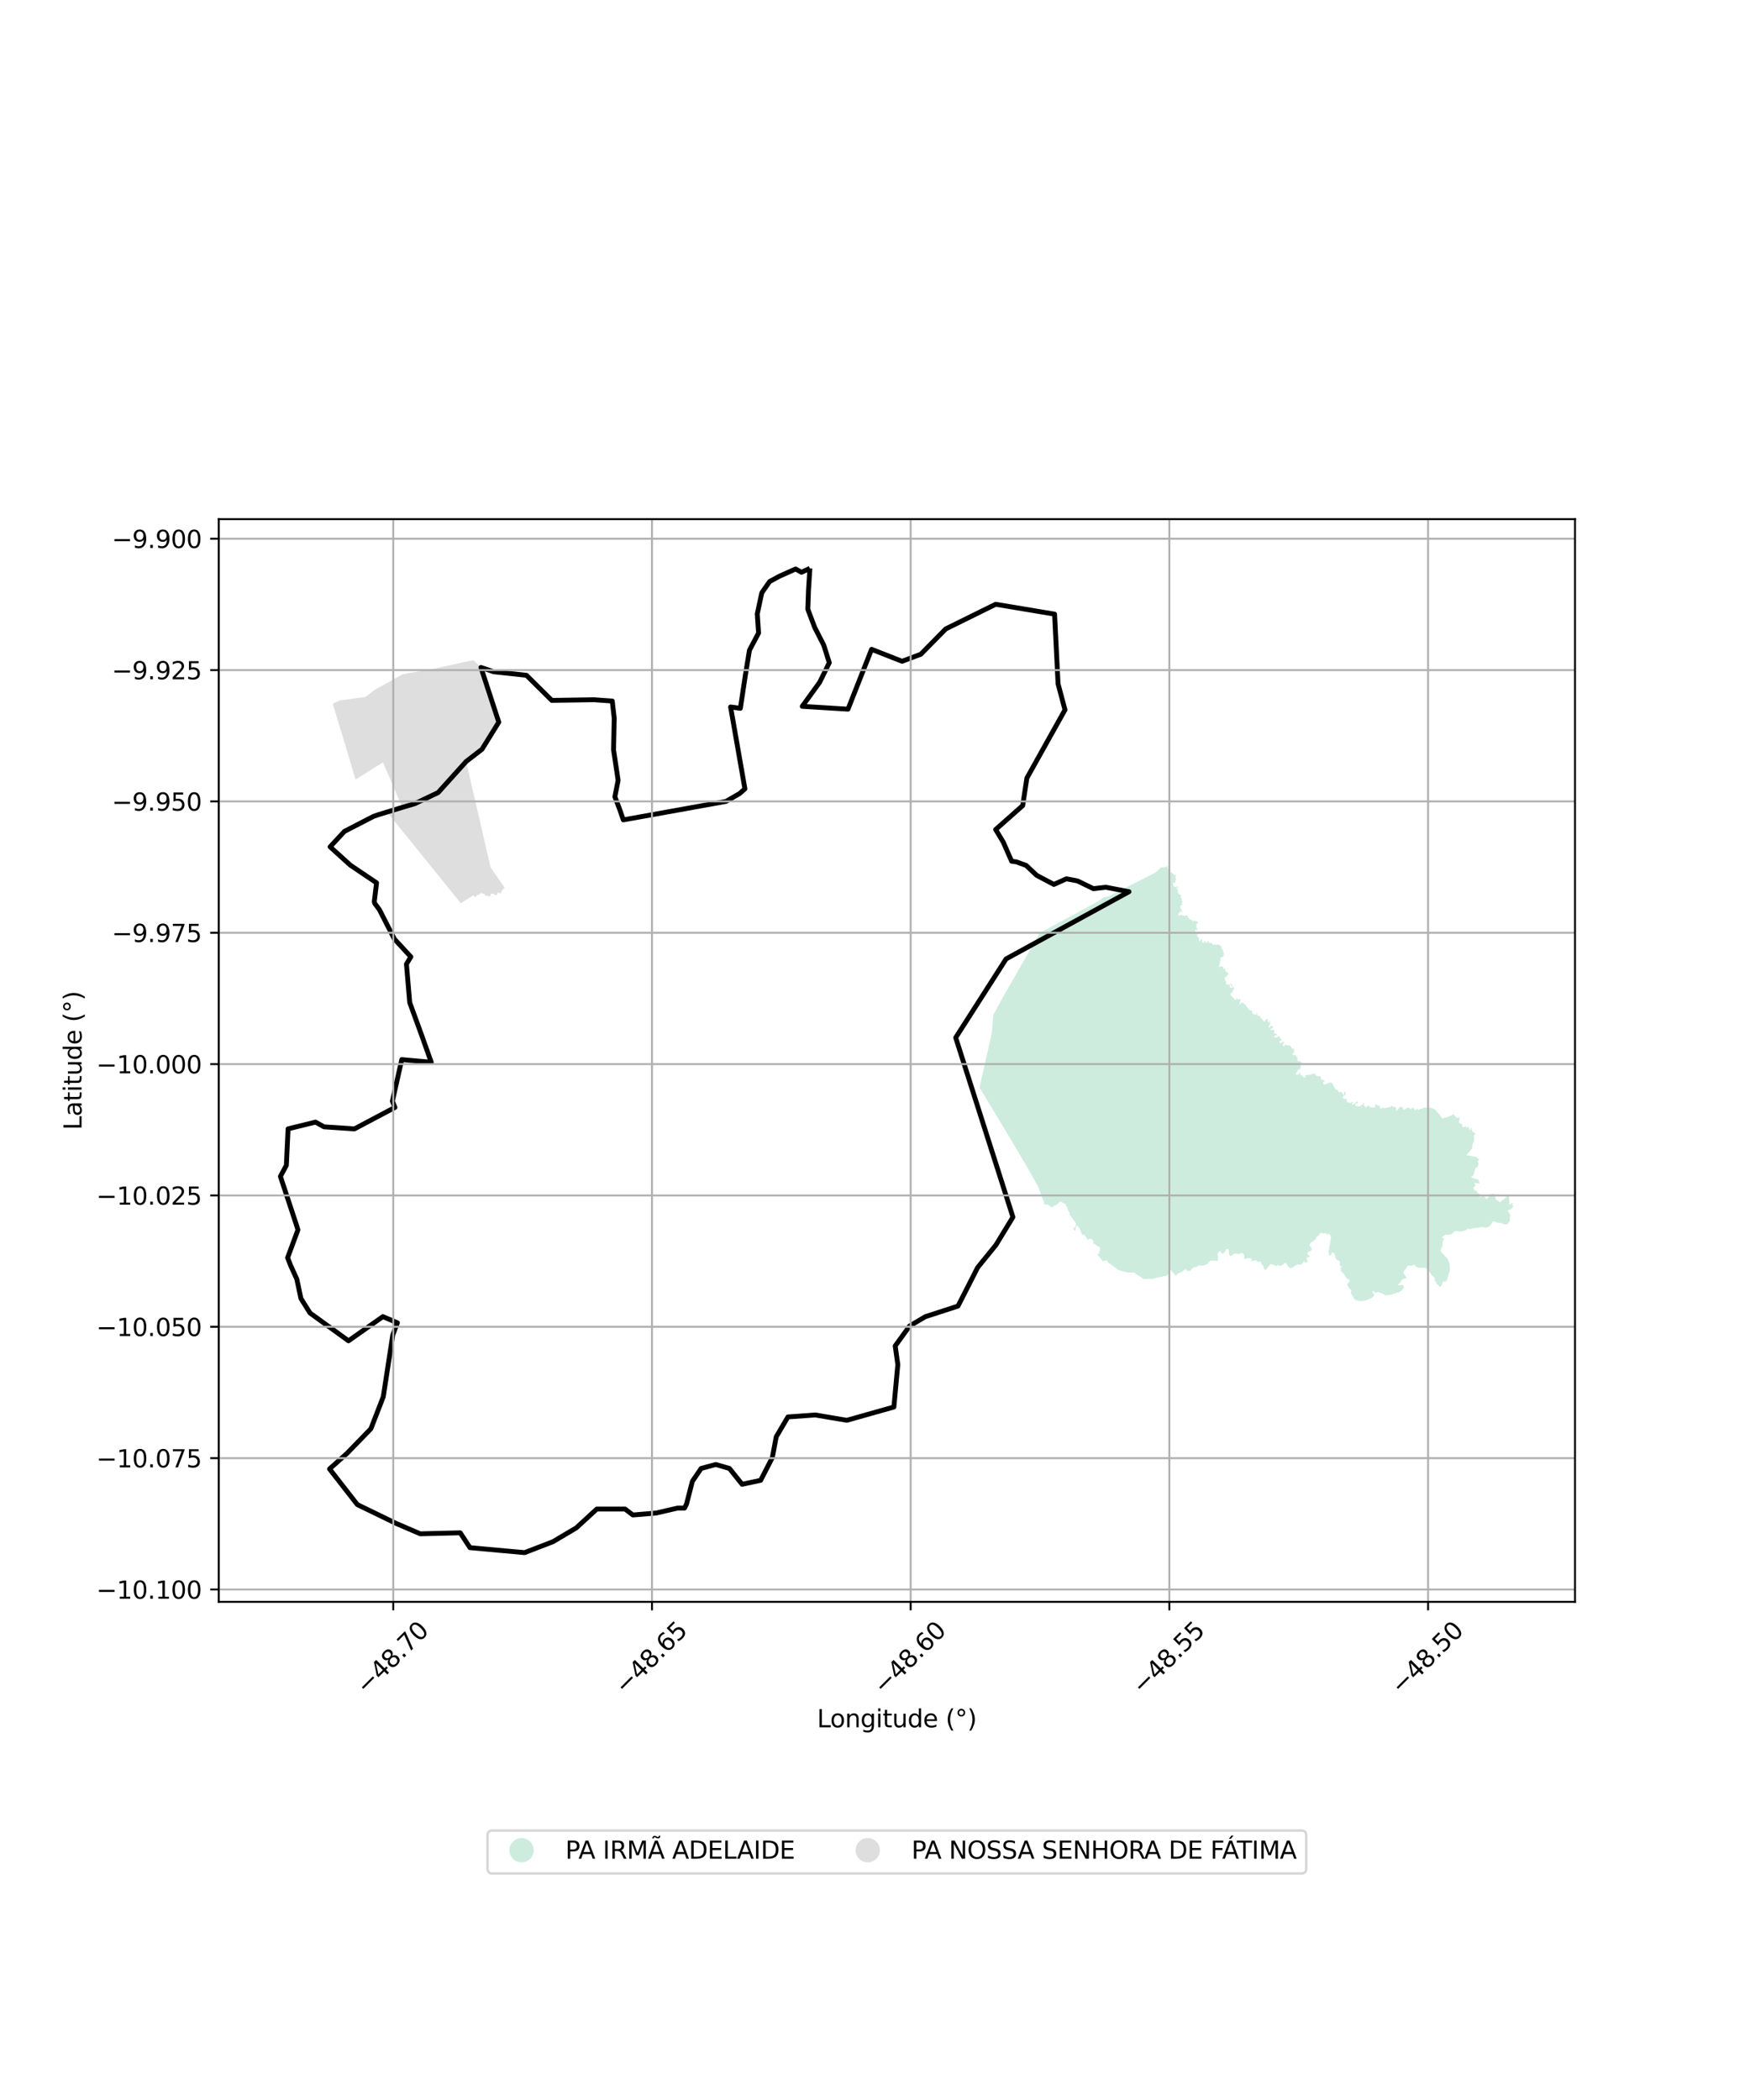 <?xml version="1.0" encoding="utf-8" standalone="no"?>
<!DOCTYPE svg PUBLIC "-//W3C//DTD SVG 1.1//EN"
  "http://www.w3.org/Graphics/SVG/1.1/DTD/svg11.dtd">
<svg xmlns:xlink="http://www.w3.org/1999/xlink" width="720pt" height="864pt" viewBox="0 0 720 864" xmlns="http://www.w3.org/2000/svg" version="1.1">
 <defs>
  <style type="text/css">*{stroke-linejoin: round; stroke-linecap: butt}</style>
 </defs>
 <g id="figure_1">
  <g id="patch_1">
   <path d="M 0 864 
L 720 864 
L 720 0 
L 0 0 
z
" style="fill: #ffffff"/>
  </g>
  <g id="axes_1">
   <g id="patch_2">
    <path d="M 90 659.043 
L 648 659.043 
L 648 213.597 
L 90 213.597 
z
" style="fill: #ffffff"/>
   </g>
   <g id="PatchCollection_1">
    <path d="M 194.661 271.588 
L 197.618 274.231 
L 197.867 274.604 
L 200.602 283.022 
L 205.209 297.116 
L 201.473 303.166 
L 201.295 303.454 
L 198.304 308.268 
L 191.786 313.301 
L 201.837 356.882 
L 207.636 365.24 
L 206.525 366.393 
L 205.915 367.707 
L 204.796 367.093 
L 204.31 368.444 
L 203.823 368.215 
L 202.746 367.68 
L 201.891 367.718 
L 201.69 368.632 
L 201.375 368.661 
L 201.254 369.116 
L 201.016 368.86 
L 200.9 368.294 
L 200.528 368.632 
L 199.677 368.47 
L 199.631 368.139 
L 198.91 367.614 
L 198.757 367.835 
L 197.756 367.327 
L 197.479 367.906 
L 196.971 368.083 
L 196.275 368.243 
L 195.705 369.109 
L 194.913 368.673 
L 194.917 368.276 
L 189.573 371.606 
L 159.213 334.078 
L 165.5 332.188 
L 161.611 323.068 
L 158.977 316.938 
L 158.182 315.108 
L 157.563 313.678 
L 156.615 314.265 
L 146.282 320.716 
L 144.048 313.234 
L 143.981 313.002 
L 143.948 312.89 
L 143.211 310.377 
L 136.914 289.569 
L 139.646 288.217 
L 150.399 286.74 
L 154.043 283.9 
L 165.742 277.379 
L 178.557 275.134 
L 184.796 273.762 
L 192.556 272.065 
L 194.661 271.588 
" clip-path="url(#pe5f74913b1)" style="fill: #cccccc; fill-opacity: 0.65"/>
    <path d="M 480.97 356.05 
L 480.563 356.523 
L 480.367 356.976 
L 480.3 357.307 
L 481.214 357.156 
L 480.975 358.072 
L 480.981 358.385 
L 481.867 358.989 
L 482.252 359.152 
L 483.332 359.977 
L 483.745 360.024 
L 483.955 360.377 
L 483.671 360.491 
L 483.591 361.276 
L 484.117 361.544 
L 483.639 362.112 
L 483.58 362.949 
L 483.493 363.261 
L 482.851 363.094 
L 482.559 363.292 
L 482.654 363.511 
L 482.818 364.177 
L 482.802 364.562 
L 483.777 365.062 
L 484.669 364.489 
L 484.56 364.865 
L 484.715 365.364 
L 484.088 365.225 
L 483.884 365.403 
L 484.795 366.103 
L 484.606 366.255 
L 484.615 367.016 
L 484.537 367.369 
L 485.128 367.431 
L 485.017 367.901 
L 485.62 368.067 
L 485.96 368.337 
L 485.755 369.231 
L 486.182 369.687 
L 486.171 370.164 
L 486.111 370.486 
L 486.37 370.774 
L 486.577 371.068 
L 486.073 371.556 
L 486.657 372.05 
L 485.995 372.228 
L 485.563 373.292 
L 486.023 374.313 
L 486.329 375.109 
L 486.126 375.387 
L 485.35 374.793 
L 485.463 375.413 
L 484.75 375.987 
L 485.122 376.932 
L 485.503 376.373 
L 487.332 376.804 
L 488.054 376.649 
L 488.436 376.549 
L 488.796 377.33 
L 489.09 377.784 
L 489.445 378.274 
L 490.326 378.444 
L 490.733 379.165 
L 490.988 379.029 
L 491.1 378.526 
L 491.743 378.994 
L 492.431 379.034 
L 492.677 379.217 
L 492.969 379.444 
L 492.723 379.776 
L 492.232 380.266 
L 492.112 380.66 
L 492.379 380.785 
L 492.092 381.651 
L 492.419 381.655 
L 492.72 382.313 
L 492.275 382.973 
L 492.004 382.274 
L 491.908 382.421 
L 491.717 382.842 
L 491.895 383.439 
L 491.894 383.71 
L 492.227 383.72 
L 492.501 383.769 
L 492.695 383.773 
L 492.933 384.508 
L 492.484 384.627 
L 492.464 384.818 
L 492.811 385.469 
L 493.199 385.861 
L 493.33 386.764 
L 493.357 387.261 
L 493.792 387.267 
L 494.106 386.952 
L 493.808 386.606 
L 494.433 386.32 
L 494.673 387.162 
L 494.448 387.397 
L 494.602 387.755 
L 495.231 387.93 
L 495.464 387.774 
L 495.339 387.167 
L 495.95 387.393 
L 496.136 387.903 
L 496.393 388.068 
L 496.49 387.765 
L 496.936 387.088 
L 497.416 387.813 
L 497.871 387.972 
L 498.578 387.957 
L 498.992 388.792 
L 499.504 388.713 
L 499.648 388.394 
L 499.802 388.189 
L 499.856 388.696 
L 500.358 388.743 
L 500.737 388.575 
L 501.144 388.745 
L 501.686 388.806 
L 502.492 389.322 
L 502.56 390.24 
L 503.072 390.699 
L 503.088 391.406 
L 503.498 391.81 
L 503.5 393.02 
L 503.278 393.56 
L 502.269 394.012 
L 502.048 394.361 
L 502.268 395.009 
L 501.922 395.69 
L 501.957 396.169 
L 501.74 396.764 
L 501.502 397.712 
L 501.849 397.934 
L 502.183 397.475 
L 502.997 397.719 
L 503.496 397.942 
L 503.154 398.666 
L 503.551 398.748 
L 504.019 398.422 
L 504.241 399.645 
L 504.523 399.998 
L 504.93 399.707 
L 505.008 400.134 
L 505.316 400.473 
L 505.458 401.032 
L 505.069 400.953 
L 504.443 402.023 
L 503.857 401.97 
L 504.007 403.26 
L 504.593 404.196 
L 504.289 404.413 
L 504.517 405.001 
L 505.788 405.185 
L 506.003 404.843 
L 506.432 404.755 
L 506.689 404.785 
L 506.847 405.358 
L 507.024 405.699 
L 506.844 406.146 
L 506.73 406.081 
L 506.526 405.234 
L 506.103 404.986 
L 505.905 405.608 
L 506.152 406.429 
L 507.757 406.128 
L 507.555 407.292 
L 507.057 407.683 
L 506.978 408.012 
L 507.313 408.068 
L 507.384 408.305 
L 506.728 408.338 
L 506.121 409.104 
L 506.443 409.498 
L 506.969 410.155 
L 507.521 410.503 
L 507.662 410.576 
L 507.603 410.938 
L 508.234 410.979 
L 508.032 411.141 
L 508.278 411.389 
L 508.45 411.449 
L 508.676 411.028 
L 508.774 410.454 
L 509.435 411.46 
L 509.953 410.894 
L 510.484 411.349 
L 510.288 411.748 
L 509.912 413.115 
L 510.176 413.327 
L 510.474 412.811 
L 510.779 412.428 
L 511.814 412.856 
L 512.371 413.356 
L 513.426 414.855 
L 513.803 415.067 
L 514.031 415.55 
L 514.55 415.824 
L 514.709 415.329 
L 515.263 416.475 
L 515.094 416.806 
L 515.671 417.243 
L 516.221 417.446 
L 516.858 417.53 
L 517.07 417.25 
L 516.881 416.817 
L 517.376 416.865 
L 517.2 417.502 
L 517.717 418.056 
L 518.401 417.931 
L 518.367 418.356 
L 519.251 419.401 
L 519.672 419.793 
L 520.274 420.41 
L 520.511 419.801 
L 521.42 419.18 
L 521.753 419.559 
L 521.528 420.067 
L 522.011 420.699 
L 522.386 420.587 
L 522.291 419.901 
L 522.651 419.81 
L 522.565 420.644 
L 522.515 421.584 
L 522.053 422.021 
L 521.936 422.539 
L 522.302 422.821 
L 522.9 422.113 
L 523.758 422.201 
L 523.426 423.312 
L 522.717 423.149 
L 522.647 423.487 
L 523.367 423.864 
L 523.939 423.503 
L 524.147 423.695 
L 524.316 424.67 
L 523.975 424.973 
L 525.261 425.467 
L 525.558 425.736 
L 524.322 426.111 
L 524.342 426.733 
L 524.876 426.967 
L 525.669 426.656 
L 525.918 426.203 
L 526.698 426.667 
L 526.705 427.507 
L 527.033 427.328 
L 527.285 427.905 
L 526.999 428.247 
L 526.401 428.277 
L 526.41 428.969 
L 526.638 429.283 
L 527.068 429.004 
L 527.706 428.724 
L 528.328 428.61 
L 528.322 428.839 
L 527.906 429.65 
L 527.877 430.345 
L 528.213 430.6 
L 528.809 429.821 
L 529.327 430.019 
L 530.219 430.187 
L 530.698 430.054 
L 531.48 431.227 
L 531.912 431.513 
L 532.459 431.511 
L 532.299 432.722 
L 532.442 433.277 
L 532.074 433.213 
L 531.744 433.697 
L 532.093 434.117 
L 532.624 434.103 
L 533.043 434.141 
L 533.465 434.56 
L 533.197 434.704 
L 533.375 434.947 
L 533.793 434.918 
L 533.803 436.35 
L 534.22 436.762 
L 534.539 436.54 
L 534.905 436.636 
L 535.357 437.122 
L 535.607 437.354 
L 536.046 437.353 
L 535.901 437.858 
L 535.118 437.381 
L 534.907 438.078 
L 535.073 438.618 
L 535.425 438.614 
L 535.14 439.053 
L 534.806 439.883 
L 534.034 440.19 
L 533.249 441.594 
L 533.045 442.148 
L 533.906 442.174 
L 534.598 441.732 
L 534.676 441.378 
L 535.095 441.429 
L 535.098 442.415 
L 535.827 442.503 
L 536.381 443.318 
L 537.051 443.268 
L 537.296 442.797 
L 536.846 442.769 
L 536.845 442.534 
L 537.383 442.337 
L 537.921 442.288 
L 538.799 442.171 
L 539.243 442.131 
L 539.825 442.023 
L 539.544 441.672 
L 540.024 441.705 
L 540.558 441.877 
L 541.089 441.708 
L 541.316 442.393 
L 541.816 442.673 
L 542.919 442.838 
L 543.289 442.95 
L 543.565 443.348 
L 543.419 443.829 
L 543.531 444.092 
L 544.301 444.294 
L 545.041 444.808 
L 545.029 445.029 
L 544.549 445.054 
L 544.366 445.596 
L 544.576 446.22 
L 544.898 446.26 
L 545.525 445.963 
L 546.985 445.432 
L 547.876 445.359 
L 548.303 446.066 
L 548.787 446.976 
L 549.099 447.511 
L 549.603 448.34 
L 550.198 448.377 
L 550.798 449.216 
L 551.604 449.263 
L 552.077 449.381 
L 552.579 450.041 
L 552.774 450.477 
L 553.019 450.206 
L 552.939 449.369 
L 553.331 449.234 
L 553.655 449.379 
L 553.538 449.81 
L 553.565 450.329 
L 553.793 450.527 
L 553.006 450.586 
L 552.355 451.681 
L 552.428 451.903 
L 552.746 451.861 
L 553.012 451.952 
L 553.23 452.269 
L 553.517 452.091 
L 553.881 452.206 
L 554.137 452.528 
L 553.982 452.747 
L 554.384 453.539 
L 554.675 453.628 
L 554.907 453.601 
L 555.88 453.787 
L 555.974 453.482 
L 556.414 453.248 
L 556.531 453.418 
L 556.259 454.548 
L 556.838 454.323 
L 557.469 453.946 
L 558.536 452.985 
L 558.736 454.018 
L 558.261 453.952 
L 557.573 454.18 
L 557.661 454.716 
L 557.935 455.003 
L 558.991 455.261 
L 559.615 455.141 
L 560.708 454.317 
L 560.791 453.713 
L 561.359 454.251 
L 560.993 454.631 
L 561.512 455.104 
L 561.847 455.817 
L 562.231 455.324 
L 562.998 454.76 
L 563.097 454.921 
L 563.28 455.238 
L 564.292 455.62 
L 565.483 455.606 
L 565.73 455.7 
L 565.835 454.253 
L 566.908 454.771 
L 567.519 455.126 
L 567.938 455.341 
L 567.658 455.957 
L 568.178 456.118 
L 568.548 456.038 
L 568.588 455.805 
L 569.686 455.894 
L 570.557 455.769 
L 571.127 455.631 
L 571.283 455.491 
L 572.121 455.515 
L 572.361 455.245 
L 572.442 454.761 
L 572.791 454.972 
L 573.089 455.417 
L 573.585 455.578 
L 573.891 455.236 
L 574.293 455.662 
L 574.414 456.315 
L 574.444 457.088 
L 574.45 457.199 
L 575.759 455.704 
L 576.453 455.231 
L 576.843 455.462 
L 577.235 456.006 
L 577.472 456.551 
L 578.015 456.469 
L 578.477 456.074 
L 578.863 455.759 
L 579.718 455.831 
L 580.186 456.218 
L 580.576 456.449 
L 581.113 455.664 
L 581.971 456.204 
L 581.976 456.751 
L 582.828 456.51 
L 582.747 456.198 
L 583.135 456.117 
L 583.605 456.738 
L 584.145 456.266 
L 585.153 456.102 
L 586.081 455.704 
L 587.091 455.774 
L 588.333 455.765 
L 589.421 455.991 
L 590.512 456.529 
L 591.061 457.306 
L 591.608 457.849 
L 592.078 458.393 
L 592.47 458.858 
L 592.862 459.48 
L 593.254 459.946 
L 593.799 460.176 
L 594.572 459.702 
L 594.883 459.855 
L 595.657 459.537 
L 596.121 459.377 
L 596.741 459.138 
L 596.972 458.98 
L 597.59 458.585 
L 597.9 458.504 
L 598.211 458.58 
L 598.447 458.968 
L 598.838 459.356 
L 599.229 459.822 
L 599.696 459.897 
L 600.316 459.736 
L 600.549 459.812 
L 600.627 459.889 
L 600.551 460.124 
L 600.401 460.751 
L 600.326 461.141 
L 600.251 461.455 
L 600.253 461.689 
L 600.333 462.001 
L 600.489 462.234 
L 600.8 462.31 
L 601.266 462.306 
L 601.422 462.383 
L 601.502 462.695 
L 601.507 463.32 
L 601.664 463.553 
L 601.976 463.785 
L 602.364 463.782 
L 602.596 463.624 
L 602.905 463.466 
L 603.137 463.386 
L 603.217 463.697 
L 603.374 463.93 
L 603.531 464.086 
L 603.762 463.849 
L 603.992 463.457 
L 604.303 463.611 
L 604.383 463.923 
L 604.386 464.235 
L 604.388 464.548 
L 604.622 464.703 
L 604.779 464.936 
L 605.087 464.621 
L 604.93 464.387 
L 604.85 464.154 
L 605.393 464.071 
L 605.473 464.383 
L 605.477 464.852 
L 606.106 465.863 
L 606.805 466.014 
L 606.964 466.559 
L 606.423 466.876 
L 606.443 469.454 
L 605.833 470.865 
L 605.689 472.428 
L 604.228 474.236 
L 603.689 474.787 
L 603.382 475.258 
L 607.424 476.008 
L 608.596 477.093 
L 607.981 477.723 
L 608.299 478.892 
L 607.998 479.988 
L 606.917 480.778 
L 606.542 482.421 
L 606.162 483.674 
L 605.234 484.072 
L 605.938 484.77 
L 608.27 485.298 
L 608.431 486 
L 608.827 487.013 
L 606.728 486.638 
L 606.971 487.886 
L 606.432 488.437 
L 606.123 488.752 
L 606.675 489.763 
L 607.92 490.223 
L 607.536 490.773 
L 608.313 490.923 
L 608.783 491.387 
L 609.099 492.166 
L 608.638 492.795 
L 610.185 492.002 
L 610.575 492.39 
L 611.042 492.464 
L 611.514 493.398 
L 612.131 492.847 
L 612.825 492.138 
L 613.517 491.273 
L 614.524 491.109 
L 614.836 491.263 
L 615.073 491.808 
L 615.314 492.9 
L 615.631 493.679 
L 616.41 494.063 
L 617.19 494.682 
L 617.884 493.974 
L 619.042 493.184 
L 619.66 492.788 
L 619.652 491.773 
L 620.974 491.997 
L 620.825 492.857 
L 620.912 494.107 
L 621.072 494.731 
L 620.769 495.748 
L 622.469 494.72 
L 622.166 495.738 
L 622.636 496.359 
L 621.791 497.381 
L 620.708 497.858 
L 620.244 498.096 
L 620.949 499.028 
L 621.422 499.962 
L 621.272 500.666 
L 621.207 502.229 
L 620.285 503.564 
L 619.744 503.803 
L 618.733 503.654 
L 618.11 503.346 
L 617.022 503.12 
L 615.856 502.973 
L 615.389 502.743 
L 614.455 502.437 
L 613.838 502.911 
L 613.533 503.616 
L 612.919 504.558 
L 611.758 505.036 
L 611.215 505.04 
L 609.273 504.821 
L 607.568 505.224 
L 605.861 505.394 
L 605.088 505.712 
L 604.467 505.717 
L 604.077 505.486 
L 602.841 506.198 
L 602.066 506.516 
L 600.981 506.681 
L 600.282 506.608 
L 599.272 506.46 
L 598.419 506.623 
L 597.726 507.331 
L 597.031 507.805 
L 595.713 508.049 
L 594.858 507.9 
L 593.932 508.532 
L 593.161 509.319 
L 594.249 509.467 
L 593.79 510.33 
L 593.559 510.566 
L 593.488 511.426 
L 593.494 512.207 
L 593.42 512.754 
L 592.959 513.383 
L 592.886 513.931 
L 592.658 514.557 
L 593.05 515.101 
L 593.52 515.722 
L 594.223 516.342 
L 594.616 516.886 
L 595.32 517.584 
L 595.713 518.284 
L 595.949 518.75 
L 596.187 519.374 
L 596.347 519.919 
L 596.428 520.465 
L 596.432 520.934 
L 596.513 521.402 
L 596.518 522.105 
L 596.445 522.652 
L 596.372 523.2 
L 596.143 523.827 
L 595.916 524.61 
L 595.764 525.079 
L 595.615 525.784 
L 595.463 526.176 
L 595.233 526.568 
L 595.159 527.194 
L 593.918 527.203 
L 593.686 527.439 
L 593.303 528.067 
L 593.307 528.614 
L 592.383 529.559 
L 591.443 528.394 
L 590.977 528.397 
L 591.052 528.085 
L 590.816 527.695 
L 590.659 527.384 
L 590.267 526.919 
L 590.187 526.607 
L 590.419 526.448 
L 590.495 526.214 
L 590.181 525.826 
L 589.945 525.437 
L 589.554 525.049 
L 589.165 524.818 
L 588.929 524.429 
L 588.693 524.118 
L 588.457 523.73 
L 588.223 523.419 
L 587.909 522.953 
L 587.517 522.487 
L 587.205 522.255 
L 586.502 521.713 
L 585.957 521.483 
L 585.26 521.645 
L 584.715 521.492 
L 584.095 521.575 
L 583.784 521.578 
L 583.318 521.503 
L 583.007 521.428 
L 582.695 521.196 
L 582.146 520.575 
L 581.757 520.421 
L 581.447 520.424 
L 581.06 520.661 
L 580.362 520.745 
L 579.895 520.592 
L 579.509 520.751 
L 579.044 520.911 
L 578.737 521.382 
L 578.585 521.774 
L 578.278 522.167 
L 577.815 522.639 
L 577.585 523.031 
L 577.512 523.579 
L 577.514 523.891 
L 577.671 524.203 
L 578.142 524.824 
L 578.456 525.29 
L 578.772 526.069 
L 577.918 525.997 
L 577.376 526.236 
L 576.912 526.396 
L 576.836 526.631 
L 576.451 527.024 
L 576.298 527.416 
L 575.914 527.888 
L 575.529 528.203 
L 575.142 528.519 
L 575.377 528.751 
L 575.998 528.746 
L 576.541 528.742 
L 577.084 528.582 
L 577.318 528.815 
L 577.476 529.204 
L 577.557 529.594 
L 577.482 529.985 
L 577.175 530.456 
L 576.867 530.771 
L 576.25 531.245 
L 575.476 531.641 
L 575.244 531.721 
L 574.547 531.882 
L 574.238 532.041 
L 573.619 532.28 
L 573.153 532.283 
L 572.844 532.521 
L 572.379 532.68 
L 571.914 532.684 
L 571.217 532.845 
L 570.674 532.928 
L 570.363 532.93 
L 570.052 532.932 
L 569.352 532.625 
L 568.805 532.239 
L 568.416 532.086 
L 568.027 531.932 
L 567.637 531.779 
L 566.782 531.551 
L 566.549 531.553 
L 566.24 531.79 
L 565.62 531.873 
L 565.384 531.484 
L 564.993 531.018 
L 564.684 531.333 
L 564.765 531.801 
L 565.157 532.189 
L 565.315 532.578 
L 565.318 533.047 
L 565.011 533.44 
L 564.703 533.754 
L 564.162 534.071 
L 563.466 534.389 
L 562.924 534.627 
L 562.227 534.867 
L 561.685 535.105 
L 560.833 535.268 
L 559.591 535.278 
L 558.503 535.13 
L 558.036 534.977 
L 557.646 534.746 
L 557.256 534.436 
L 556.943 534.126 
L 556.785 533.815 
L 556.628 533.503 
L 556.47 533.192 
L 556.313 532.959 
L 556.156 532.726 
L 555.998 532.336 
L 555.84 532.025 
L 555.838 531.713 
L 555.912 531.243 
L 555.987 530.931 
L 555.83 530.697 
L 555.595 530.465 
L 555.206 530.234 
L 554.97 529.922 
L 554.421 528.989 
L 554.263 528.756 
L 554.261 528.444 
L 554.645 527.894 
L 555.261 527.264 
L 555.336 526.873 
L 555.023 526.563 
L 554.789 526.408 
L 554.477 526.176 
L 554.086 525.867 
L 553.774 525.557 
L 553.46 525.09 
L 553.144 524.468 
L 552.83 524.002 
L 552.518 523.769 
L 551.892 523.15 
L 551.578 522.683 
L 551.729 522.057 
L 551.416 521.747 
L 552.034 521.351 
L 551.172 520.343 
L 551.244 519.482 
L 551.084 518.859 
L 550.772 518.627 
L 549.993 518.32 
L 549.601 517.776 
L 549.365 517.387 
L 549.361 516.763 
L 549.122 516.062 
L 548.885 515.438 
L 548.03 515.288 
L 547.801 515.837 
L 547.571 516.308 
L 547.108 516.624 
L 546.795 516.235 
L 546.715 515.845 
L 546.631 515.065 
L 546.628 514.596 
L 546.856 514.047 
L 546.851 513.422 
L 546.923 512.641 
L 547.304 511.7 
L 547.3 511.154 
L 547.373 510.45 
L 547.523 509.824 
L 547.597 509.276 
L 547.357 508.419 
L 547.12 507.873 
L 546.885 507.641 
L 545.647 508.041 
L 545.718 507.259 
L 544.556 507.502 
L 543.778 507.274 
L 543.235 507.278 
L 543.081 507.514 
L 542.466 508.3 
L 541.694 508.852 
L 541.386 509.245 
L 541.391 509.871 
L 540.618 510.345 
L 540.079 510.817 
L 539.537 510.978 
L 539.306 511.292 
L 539.075 511.606 
L 538.922 511.842 
L 538.77 512.234 
L 538.85 512.545 
L 539.634 513.555 
L 539.638 514.102 
L 539.331 514.729 
L 538.402 514.971 
L 537.786 515.678 
L 538.179 516.301 
L 539.114 516.84 
L 537.722 517.476 
L 537.648 517.945 
L 538.122 519.035 
L 537.117 519.59 
L 536.49 518.813 
L 536.03 519.598 
L 535.26 520.385 
L 534.405 520.235 
L 533.862 520.239 
L 532.47 520.953 
L 531.621 521.662 
L 530.689 521.67 
L 529.908 520.972 
L 529.044 519.573 
L 528.579 519.576 
L 528.116 520.048 
L 526.958 520.917 
L 525.79 520.457 
L 525.018 520.932 
L 524.238 520.547 
L 523.381 520.162 
L 522.606 520.168 
L 521.683 521.347 
L 521.221 521.898 
L 520.605 522.528 
L 520.057 521.985 
L 519.581 520.582 
L 519.112 520.117 
L 518.8 519.963 
L 518.875 519.494 
L 518.638 519.026 
L 517.785 519.189 
L 517.397 519.114 
L 517.007 518.804 
L 516.538 518.496 
L 514.368 518.981 
L 515.062 518.35 
L 514.903 517.883 
L 514.125 517.576 
L 512.884 517.742 
L 512.11 517.982 
L 511.873 517.515 
L 511.945 516.733 
L 511.786 516.188 
L 511.238 515.567 
L 510.307 515.652 
L 509.843 515.968 
L 508.056 515.669 
L 506.511 516.696 
L 506.046 516.778 
L 505.73 516.077 
L 505.568 515.141 
L 505.481 513.892 
L 504.395 513.9 
L 504.319 514.213 
L 504.243 514.448 
L 504.246 514.838 
L 503.86 515.076 
L 503.629 515.312 
L 503.244 515.784 
L 502.935 515.942 
L 502.7 515.71 
L 502.543 515.398 
L 502.229 514.932 
L 501.607 514.858 
L 501.223 515.33 
L 500.993 515.8 
L 500.919 516.348 
L 501.078 516.738 
L 501.236 517.205 
L 501.008 517.754 
L 501.167 518.299 
L 501.015 518.769 
L 500.238 518.697 
L 499.695 518.623 
L 499.074 518.705 
L 498.53 518.553 
L 497.988 518.714 
L 497.524 519.029 
L 497.139 519.501 
L 496.909 519.893 
L 496.601 520.209 
L 495.981 520.37 
L 494.975 520.69 
L 493.889 520.776 
L 493.498 520.388 
L 493.345 520.78 
L 492.725 520.863 
L 492.339 521.256 
L 491.564 521.262 
L 490.79 521.659 
L 490.404 521.974 
L 489.635 522.995 
L 489.013 522.843 
L 488.549 522.925 
L 488 522.304 
L 487.843 521.993 
L 487.536 522.464 
L 486.839 522.703 
L 486.608 522.94 
L 486.455 523.254 
L 485.99 523.413 
L 485.526 523.573 
L 484.751 523.813 
L 484.213 524.442 
L 483.982 524.756 
L 483.437 524.604 
L 483.203 524.293 
L 483.045 523.982 
L 482.81 523.749 
L 482.497 523.44 
L 482.264 523.285 
L 481.95 522.819 
L 481.714 522.508 
L 481.405 522.666 
L 481.174 522.981 
L 481.332 523.292 
L 481.257 523.605 
L 481.026 523.919 
L 480.717 524.078 
L 480.563 524.313 
L 480.565 524.547 
L 480.1 524.629 
L 479.947 524.943 
L 479.793 525.1 
L 479.482 525.103 
L 479.327 525.026 
L 478.937 524.95 
L 478.473 525.11 
L 478.086 525.27 
L 477.622 525.429 
L 477.001 525.512 
L 476.458 525.516 
L 475.683 525.756 
L 475.141 525.838 
L 474.753 525.997 
L 474.289 526.157 
L 473.824 526.239 
L 472.727 526.1 
L 472.121 526.146 
L 471.26 526.226 
L 470.835 526.259 
L 470.126 526.033 
L 469.394 525.426 
L 468.975 525.183 
L 468.296 524.764 
L 467.809 524.434 
L 467.372 524.256 
L 467.095 523.796 
L 466.463 523.584 
L 465.921 523.56 
L 465.263 523.563 
L 464.405 523.646 
L 463.413 523.413 
L 462.267 523.174 
L 460.486 522.613 
L 459.943 522.365 
L 459.372 521.943 
L 458.517 521.291 
L 457.753 520.645 
L 457.576 520.703 
L 457.258 520.302 
L 456.867 520.025 
L 456.163 519.679 
L 455.86 519.449 
L 455.593 518.884 
L 455.311 518.383 
L 454.934 518.747 
L 454.58 518.578 
L 453.691 518.927 
L 453.342 518.413 
L 453.016 517.994 
L 452.547 517.425 
L 452.039 516.721 
L 451.683 516.556 
L 451.462 516.135 
L 451.946 515.9 
L 452.19 515.605 
L 452.618 513.907 
L 452.448 513.16 
L 451.36 512.611 
L 451.312 512.53 
L 450.647 511.914 
L 449.721 511.545 
L 449.861 511.203 
L 449.957 510.754 
L 449.412 509.978 
L 449.024 509.791 
L 448.48 509.612 
L 448.045 509.828 
L 447.395 510.097 
L 447.119 509.307 
L 446.386 508.433 
L 446.179 508.043 
L 445.618 508.04 
L 445.197 508.066 
L 445.019 507.803 
L 444.964 507.106 
L 444.689 506.722 
L 444.42 506.059 
L 444.308 505.962 
L 444.023 505.356 
L 443.601 504.574 
L 443.251 504.163 
L 442.821 504.646 
L 442.517 505.144 
L 442.525 505.764 
L 442.57 506.25 
L 442.242 506.347 
L 441.519 505.529 
L 442.254 505.005 
L 442.586 504.479 
L 442.738 503.691 
L 442.575 503.147 
L 442.235 502.63 
L 441.703 501.984 
L 441.114 501.048 
L 440.964 500.908 
L 440.491 500.334 
L 440.092 499.828 
L 440.022 499.042 
L 439.751 498.521 
L 439.536 498.159 
L 439.214 497.318 
L 438.891 496.57 
L 438.575 495.844 
L 438.305 495.348 
L 438.108 495.191 
L 437.391 494.993 
L 436.858 494.594 
L 436.432 494.429 
L 436.014 494.493 
L 435.468 494.923 
L 434.971 495.547 
L 434.254 495.891 
L 433.796 496.003 
L 432.925 496.692 
L 432.426 496.636 
L 431.671 496.023 
L 430.939 495.572 
L 430.375 495.598 
L 429.881 495.416 
L 429.485 495.443 
L 429.429 494.453 
L 427.195 488.403 
L 426.853 487.722 
L 424.86 484.203 
L 423.666 482.098 
L 421.651 478.556 
L 416.192 469.346 
L 405.129 450.929 
L 404.829 450.453 
L 402.995 447.461 
L 406.812 430.477 
L 407.997 425.204 
L 408.692 417.521 
L 412.337 410.828 
L 412.555 410.428 
L 413.19 409.318 
L 423.785 390.776 
L 427.734 383.943 
L 431.568 381.835 
L 435.606 379.637 
L 440.049 377.239 
L 444.752 374.688 
L 450.582 371.512 
L 451.942 370.776 
L 453.985 369.228 
L 456.141 368.773 
L 475.59 358.894 
L 477.69 356.85 
L 478.667 356.827 
L 480.105 356.531 
L 480.708 356.076 
L 480.97 356.05 
" clip-path="url(#pe5f74913b1)" style="fill: #b3e2cd; fill-opacity: 0.65"/>
   </g>
   <g id="PatchCollection_2">
    <path d="M 333.207 233.845 
L 332.636 242.823 
L 332.351 250.642 
L 335.203 258.172 
L 338.911 265.413 
L 341.193 272.653 
L 337.2 280.762 
L 330.07 290.609 
L 348.894 291.768 
L 358.591 267.15 
L 371.141 272.074 
L 378.841 269.178 
L 389.109 258.752 
L 409.645 248.615 
L 433.888 252.67 
L 435.314 281.342 
L 438.166 292.057 
L 422.479 320.15 
L 420.768 331.445 
L 409.645 341.292 
L 412.782 346.505 
L 416.205 354.325 
L 418.201 354.614 
L 422.194 356.062 
L 426.472 360.117 
L 433.603 363.882 
L 438.737 361.565 
L 443.3 362.434 
L 449.86 365.62 
L 454.994 365.04 
L 464.501 366.875 
L 413.936 394.527 
L 393.203 426.913 
L 416.748 500.744 
L 409.752 512.22 
L 402.218 521.51 
L 394.145 537.358 
L 380.691 541.73 
L 374.233 545.555 
L 368.313 553.752 
L 369.389 561.403 
L 367.775 578.89 
L 348.401 584.354 
L 335.419 582.157 
L 324.183 582.972 
L 319.368 591.122 
L 317.763 599.679 
L 312.948 609.05 
L 305.323 610.68 
L 300.107 604.161 
L 294.489 602.531 
L 288.47 604.161 
L 284.858 609.458 
L 282.451 618.829 
L 281.648 620.459 
L 278.839 620.459 
L 270.011 622.497 
L 260.38 623.312 
L 257.17 620.867 
L 245.533 620.867 
L 237.106 628.609 
L 227.476 634.313 
L 215.839 638.795 
L 193.367 636.758 
L 189.354 630.646 
L 172.902 631.053 
L 162.94 626.765 
L 147.02 619.033 
L 135.583 604.364 
L 142.691 598.033 
L 152.592 587.825 
L 157.683 574.692 
L 161.598 549.229 
L 163.506 544.239 
L 157.528 541.699 
L 143.385 551.649 
L 127.542 540.202 
L 123.81 534.227 
L 122.121 526.269 
L 119.65 520.845 
L 118.319 517.484 
L 122.582 505.995 
L 121.718 503.246 
L 115.364 484.008 
L 117.815 479.458 
L 118.528 464.438 
L 129.804 461.669 
L 133.303 463.613 
L 145.813 464.459 
L 162.488 455.628 
L 161.441 453.052 
L 165.298 435.946 
L 177.428 437.039 
L 173.336 425.531 
L 168.573 412.492 
L 167.221 396.661 
L 169.032 393.663 
L 162.261 386.346 
L 156.094 374.255 
L 154.194 371.696 
L 153.996 370.948 
L 154.926 363.221 
L 144.13 355.945 
L 135.812 348.412 
L 141.709 342.054 
L 153.649 335.895 
L 155.624 335.197 
L 165.5 332.188 
L 170.691 330.647 
L 180.25 326.096 
L 191.786 313.3 
L 198.305 308.268 
L 205.209 297.116 
L 197.867 274.605 
L 203.117 276.381 
L 216.593 277.834 
L 227.026 288.156 
L 244.415 287.885 
L 251.905 288.428 
L 252.708 295.491 
L 252.44 308.53 
L 254.313 321.025 
L 252.975 327.816 
L 254.848 332.706 
L 256.453 337.324 
L 298.721 329.718 
L 304.339 326.458 
L 306.479 324.557 
L 300.593 290.873 
L 304.606 291.416 
L 306.746 277.291 
L 308.351 267.511 
L 312.097 260.449 
L 311.562 252.571 
L 313.434 243.878 
L 316.644 239.26 
L 320.657 237.087 
L 327.345 234.099 
L 329.753 235.457 
L 333.207 233.845 
L 333.207 233.845 
" clip-path="url(#pe5f74913b1)" style="fill: none; stroke: #000000; stroke-width: 2"/>
   </g>
   <g id="matplotlib.axis_1">
    <g id="xtick_1">
     <g id="line2d_1">
      <path d="M 161.802 659.043 
L 161.802 213.597 
" clip-path="url(#pe5f74913b1)" style="fill: none; stroke: #b0b0b0; stroke-width: 0.8; stroke-linecap: square"/>
     </g>
     <g id="line2d_2">
      <defs>
       <path id="m7da6d98e45" d="M 0 0 
L 0 3.5 
" style="stroke: #000000; stroke-width: 0.8"/>
      </defs>
      <g>
       <use xlink:href="#m7da6d98e45" x="161.802" y="659.043" style="stroke: #000000; stroke-width: 0.8"/>
      </g>
     </g>
     <g id="text_1">
      <!-- −48.70 -->
      <g transform="translate(150.668 697.584) rotate(-45) scale(0.1 -0.1)">
       <defs>
        <path id="DejaVuSans-2212" d="M 678 2272 
L 4684 2272 
L 4684 1741 
L 678 1741 
L 678 2272 
z
" transform="scale(0.016)"/>
        <path id="DejaVuSans-34" d="M 2419 4116 
L 825 1625 
L 2419 1625 
L 2419 4116 
z
M 2253 4666 
L 3047 4666 
L 3047 1625 
L 3713 1625 
L 3713 1100 
L 3047 1100 
L 3047 0 
L 2419 0 
L 2419 1100 
L 313 1100 
L 313 1709 
L 2253 4666 
z
" transform="scale(0.016)"/>
        <path id="DejaVuSans-38" d="M 2034 2216 
Q 1584 2216 1326 1975 
Q 1069 1734 1069 1313 
Q 1069 891 1326 650 
Q 1584 409 2034 409 
Q 2484 409 2743 651 
Q 3003 894 3003 1313 
Q 3003 1734 2745 1975 
Q 2488 2216 2034 2216 
z
M 1403 2484 
Q 997 2584 770 2862 
Q 544 3141 544 3541 
Q 544 4100 942 4425 
Q 1341 4750 2034 4750 
Q 2731 4750 3128 4425 
Q 3525 4100 3525 3541 
Q 3525 3141 3298 2862 
Q 3072 2584 2669 2484 
Q 3125 2378 3379 2068 
Q 3634 1759 3634 1313 
Q 3634 634 3220 271 
Q 2806 -91 2034 -91 
Q 1263 -91 848 271 
Q 434 634 434 1313 
Q 434 1759 690 2068 
Q 947 2378 1403 2484 
z
M 1172 3481 
Q 1172 3119 1398 2916 
Q 1625 2713 2034 2713 
Q 2441 2713 2670 2916 
Q 2900 3119 2900 3481 
Q 2900 3844 2670 4047 
Q 2441 4250 2034 4250 
Q 1625 4250 1398 4047 
Q 1172 3844 1172 3481 
z
" transform="scale(0.016)"/>
        <path id="DejaVuSans-2e" d="M 684 794 
L 1344 794 
L 1344 0 
L 684 0 
L 684 794 
z
" transform="scale(0.016)"/>
        <path id="DejaVuSans-37" d="M 525 4666 
L 3525 4666 
L 3525 4397 
L 1831 0 
L 1172 0 
L 2766 4134 
L 525 4134 
L 525 4666 
z
" transform="scale(0.016)"/>
        <path id="DejaVuSans-30" d="M 2034 4250 
Q 1547 4250 1301 3770 
Q 1056 3291 1056 2328 
Q 1056 1369 1301 889 
Q 1547 409 2034 409 
Q 2525 409 2770 889 
Q 3016 1369 3016 2328 
Q 3016 3291 2770 3770 
Q 2525 4250 2034 4250 
z
M 2034 4750 
Q 2819 4750 3233 4129 
Q 3647 3509 3647 2328 
Q 3647 1150 3233 529 
Q 2819 -91 2034 -91 
Q 1250 -91 836 529 
Q 422 1150 422 2328 
Q 422 3509 836 4129 
Q 1250 4750 2034 4750 
z
" transform="scale(0.016)"/>
       </defs>
       <use xlink:href="#DejaVuSans-2212"/>
       <use xlink:href="#DejaVuSans-34" transform="translate(83.789 0)"/>
       <use xlink:href="#DejaVuSans-38" transform="translate(147.412 0)"/>
       <use xlink:href="#DejaVuSans-2e" transform="translate(211.035 0)"/>
       <use xlink:href="#DejaVuSans-37" transform="translate(242.822 0)"/>
       <use xlink:href="#DejaVuSans-30" transform="translate(306.445 0)"/>
      </g>
     </g>
    </g>
    <g id="xtick_2">
     <g id="line2d_3">
      <path d="M 268.237 659.043 
L 268.237 213.597 
" clip-path="url(#pe5f74913b1)" style="fill: none; stroke: #b0b0b0; stroke-width: 0.8; stroke-linecap: square"/>
     </g>
     <g id="line2d_4">
      <g>
       <use xlink:href="#m7da6d98e45" x="268.237" y="659.043" style="stroke: #000000; stroke-width: 0.8"/>
      </g>
     </g>
     <g id="text_2">
      <!-- −48.65 -->
      <g transform="translate(257.104 697.584) rotate(-45) scale(0.1 -0.1)">
       <defs>
        <path id="DejaVuSans-36" d="M 2113 2584 
Q 1688 2584 1439 2293 
Q 1191 2003 1191 1497 
Q 1191 994 1439 701 
Q 1688 409 2113 409 
Q 2538 409 2786 701 
Q 3034 994 3034 1497 
Q 3034 2003 2786 2293 
Q 2538 2584 2113 2584 
z
M 3366 4563 
L 3366 3988 
Q 3128 4100 2886 4159 
Q 2644 4219 2406 4219 
Q 1781 4219 1451 3797 
Q 1122 3375 1075 2522 
Q 1259 2794 1537 2939 
Q 1816 3084 2150 3084 
Q 2853 3084 3261 2657 
Q 3669 2231 3669 1497 
Q 3669 778 3244 343 
Q 2819 -91 2113 -91 
Q 1303 -91 875 529 
Q 447 1150 447 2328 
Q 447 3434 972 4092 
Q 1497 4750 2381 4750 
Q 2619 4750 2861 4703 
Q 3103 4656 3366 4563 
z
" transform="scale(0.016)"/>
        <path id="DejaVuSans-35" d="M 691 4666 
L 3169 4666 
L 3169 4134 
L 1269 4134 
L 1269 2991 
Q 1406 3038 1543 3061 
Q 1681 3084 1819 3084 
Q 2600 3084 3056 2656 
Q 3513 2228 3513 1497 
Q 3513 744 3044 326 
Q 2575 -91 1722 -91 
Q 1428 -91 1123 -41 
Q 819 9 494 109 
L 494 744 
Q 775 591 1075 516 
Q 1375 441 1709 441 
Q 2250 441 2565 725 
Q 2881 1009 2881 1497 
Q 2881 1984 2565 2268 
Q 2250 2553 1709 2553 
Q 1456 2553 1204 2497 
Q 953 2441 691 2322 
L 691 4666 
z
" transform="scale(0.016)"/>
       </defs>
       <use xlink:href="#DejaVuSans-2212"/>
       <use xlink:href="#DejaVuSans-34" transform="translate(83.789 0)"/>
       <use xlink:href="#DejaVuSans-38" transform="translate(147.412 0)"/>
       <use xlink:href="#DejaVuSans-2e" transform="translate(211.035 0)"/>
       <use xlink:href="#DejaVuSans-36" transform="translate(242.822 0)"/>
       <use xlink:href="#DejaVuSans-35" transform="translate(306.445 0)"/>
      </g>
     </g>
    </g>
    <g id="xtick_3">
     <g id="line2d_5">
      <path d="M 374.673 659.043 
L 374.673 213.597 
" clip-path="url(#pe5f74913b1)" style="fill: none; stroke: #b0b0b0; stroke-width: 0.8; stroke-linecap: square"/>
     </g>
     <g id="line2d_6">
      <g>
       <use xlink:href="#m7da6d98e45" x="374.673" y="659.043" style="stroke: #000000; stroke-width: 0.8"/>
      </g>
     </g>
     <g id="text_3">
      <!-- −48.60 -->
      <g transform="translate(363.54 697.584) rotate(-45) scale(0.1 -0.1)">
       <use xlink:href="#DejaVuSans-2212"/>
       <use xlink:href="#DejaVuSans-34" transform="translate(83.789 0)"/>
       <use xlink:href="#DejaVuSans-38" transform="translate(147.412 0)"/>
       <use xlink:href="#DejaVuSans-2e" transform="translate(211.035 0)"/>
       <use xlink:href="#DejaVuSans-36" transform="translate(242.822 0)"/>
       <use xlink:href="#DejaVuSans-30" transform="translate(306.445 0)"/>
      </g>
     </g>
    </g>
    <g id="xtick_4">
     <g id="line2d_7">
      <path d="M 481.109 659.043 
L 481.109 213.597 
" clip-path="url(#pe5f74913b1)" style="fill: none; stroke: #b0b0b0; stroke-width: 0.8; stroke-linecap: square"/>
     </g>
     <g id="line2d_8">
      <g>
       <use xlink:href="#m7da6d98e45" x="481.109" y="659.043" style="stroke: #000000; stroke-width: 0.8"/>
      </g>
     </g>
     <g id="text_4">
      <!-- −48.55 -->
      <g transform="translate(469.976 697.584) rotate(-45) scale(0.1 -0.1)">
       <use xlink:href="#DejaVuSans-2212"/>
       <use xlink:href="#DejaVuSans-34" transform="translate(83.789 0)"/>
       <use xlink:href="#DejaVuSans-38" transform="translate(147.412 0)"/>
       <use xlink:href="#DejaVuSans-2e" transform="translate(211.035 0)"/>
       <use xlink:href="#DejaVuSans-35" transform="translate(242.822 0)"/>
       <use xlink:href="#DejaVuSans-35" transform="translate(306.445 0)"/>
      </g>
     </g>
    </g>
    <g id="xtick_5">
     <g id="line2d_9">
      <path d="M 587.545 659.043 
L 587.545 213.597 
" clip-path="url(#pe5f74913b1)" style="fill: none; stroke: #b0b0b0; stroke-width: 0.8; stroke-linecap: square"/>
     </g>
     <g id="line2d_10">
      <g>
       <use xlink:href="#m7da6d98e45" x="587.545" y="659.043" style="stroke: #000000; stroke-width: 0.8"/>
      </g>
     </g>
     <g id="text_5">
      <!-- −48.50 -->
      <g transform="translate(576.411 697.584) rotate(-45) scale(0.1 -0.1)">
       <use xlink:href="#DejaVuSans-2212"/>
       <use xlink:href="#DejaVuSans-34" transform="translate(83.789 0)"/>
       <use xlink:href="#DejaVuSans-38" transform="translate(147.412 0)"/>
       <use xlink:href="#DejaVuSans-2e" transform="translate(211.035 0)"/>
       <use xlink:href="#DejaVuSans-35" transform="translate(242.822 0)"/>
       <use xlink:href="#DejaVuSans-30" transform="translate(306.445 0)"/>
      </g>
     </g>
    </g>
    <g id="text_6">
     <!-- Longitude (°) -->
     <g transform="translate(336.14 710.653) scale(0.1 -0.1)">
      <defs>
       <path id="DejaVuSans-4c" d="M 628 4666 
L 1259 4666 
L 1259 531 
L 3531 531 
L 3531 0 
L 628 0 
L 628 4666 
z
" transform="scale(0.016)"/>
       <path id="DejaVuSans-6f" d="M 1959 3097 
Q 1497 3097 1228 2736 
Q 959 2375 959 1747 
Q 959 1119 1226 758 
Q 1494 397 1959 397 
Q 2419 397 2687 759 
Q 2956 1122 2956 1747 
Q 2956 2369 2687 2733 
Q 2419 3097 1959 3097 
z
M 1959 3584 
Q 2709 3584 3137 3096 
Q 3566 2609 3566 1747 
Q 3566 888 3137 398 
Q 2709 -91 1959 -91 
Q 1206 -91 779 398 
Q 353 888 353 1747 
Q 353 2609 779 3096 
Q 1206 3584 1959 3584 
z
" transform="scale(0.016)"/>
       <path id="DejaVuSans-6e" d="M 3513 2113 
L 3513 0 
L 2938 0 
L 2938 2094 
Q 2938 2591 2744 2837 
Q 2550 3084 2163 3084 
Q 1697 3084 1428 2787 
Q 1159 2491 1159 1978 
L 1159 0 
L 581 0 
L 581 3500 
L 1159 3500 
L 1159 2956 
Q 1366 3272 1645 3428 
Q 1925 3584 2291 3584 
Q 2894 3584 3203 3211 
Q 3513 2838 3513 2113 
z
" transform="scale(0.016)"/>
       <path id="DejaVuSans-67" d="M 2906 1791 
Q 2906 2416 2648 2759 
Q 2391 3103 1925 3103 
Q 1463 3103 1205 2759 
Q 947 2416 947 1791 
Q 947 1169 1205 825 
Q 1463 481 1925 481 
Q 2391 481 2648 825 
Q 2906 1169 2906 1791 
z
M 3481 434 
Q 3481 -459 3084 -895 
Q 2688 -1331 1869 -1331 
Q 1566 -1331 1297 -1286 
Q 1028 -1241 775 -1147 
L 775 -588 
Q 1028 -725 1275 -790 
Q 1522 -856 1778 -856 
Q 2344 -856 2625 -561 
Q 2906 -266 2906 331 
L 2906 616 
Q 2728 306 2450 153 
Q 2172 0 1784 0 
Q 1141 0 747 490 
Q 353 981 353 1791 
Q 353 2603 747 3093 
Q 1141 3584 1784 3584 
Q 2172 3584 2450 3431 
Q 2728 3278 2906 2969 
L 2906 3500 
L 3481 3500 
L 3481 434 
z
" transform="scale(0.016)"/>
       <path id="DejaVuSans-69" d="M 603 3500 
L 1178 3500 
L 1178 0 
L 603 0 
L 603 3500 
z
M 603 4863 
L 1178 4863 
L 1178 4134 
L 603 4134 
L 603 4863 
z
" transform="scale(0.016)"/>
       <path id="DejaVuSans-74" d="M 1172 4494 
L 1172 3500 
L 2356 3500 
L 2356 3053 
L 1172 3053 
L 1172 1153 
Q 1172 725 1289 603 
Q 1406 481 1766 481 
L 2356 481 
L 2356 0 
L 1766 0 
Q 1100 0 847 248 
Q 594 497 594 1153 
L 594 3053 
L 172 3053 
L 172 3500 
L 594 3500 
L 594 4494 
L 1172 4494 
z
" transform="scale(0.016)"/>
       <path id="DejaVuSans-75" d="M 544 1381 
L 544 3500 
L 1119 3500 
L 1119 1403 
Q 1119 906 1312 657 
Q 1506 409 1894 409 
Q 2359 409 2629 706 
Q 2900 1003 2900 1516 
L 2900 3500 
L 3475 3500 
L 3475 0 
L 2900 0 
L 2900 538 
Q 2691 219 2414 64 
Q 2138 -91 1772 -91 
Q 1169 -91 856 284 
Q 544 659 544 1381 
z
M 1991 3584 
L 1991 3584 
z
" transform="scale(0.016)"/>
       <path id="DejaVuSans-64" d="M 2906 2969 
L 2906 4863 
L 3481 4863 
L 3481 0 
L 2906 0 
L 2906 525 
Q 2725 213 2448 61 
Q 2172 -91 1784 -91 
Q 1150 -91 751 415 
Q 353 922 353 1747 
Q 353 2572 751 3078 
Q 1150 3584 1784 3584 
Q 2172 3584 2448 3432 
Q 2725 3281 2906 2969 
z
M 947 1747 
Q 947 1113 1208 752 
Q 1469 391 1925 391 
Q 2381 391 2643 752 
Q 2906 1113 2906 1747 
Q 2906 2381 2643 2742 
Q 2381 3103 1925 3103 
Q 1469 3103 1208 2742 
Q 947 2381 947 1747 
z
" transform="scale(0.016)"/>
       <path id="DejaVuSans-65" d="M 3597 1894 
L 3597 1613 
L 953 1613 
Q 991 1019 1311 708 
Q 1631 397 2203 397 
Q 2534 397 2845 478 
Q 3156 559 3463 722 
L 3463 178 
Q 3153 47 2828 -22 
Q 2503 -91 2169 -91 
Q 1331 -91 842 396 
Q 353 884 353 1716 
Q 353 2575 817 3079 
Q 1281 3584 2069 3584 
Q 2775 3584 3186 3129 
Q 3597 2675 3597 1894 
z
M 3022 2063 
Q 3016 2534 2758 2815 
Q 2500 3097 2075 3097 
Q 1594 3097 1305 2825 
Q 1016 2553 972 2059 
L 3022 2063 
z
" transform="scale(0.016)"/>
       <path id="DejaVuSans-20" transform="scale(0.016)"/>
       <path id="DejaVuSans-28" d="M 1984 4856 
Q 1566 4138 1362 3434 
Q 1159 2731 1159 2009 
Q 1159 1288 1364 580 
Q 1569 -128 1984 -844 
L 1484 -844 
Q 1016 -109 783 600 
Q 550 1309 550 2009 
Q 550 2706 781 3412 
Q 1013 4119 1484 4856 
L 1984 4856 
z
" transform="scale(0.016)"/>
       <path id="DejaVuSans-b0" d="M 1600 4347 
Q 1350 4347 1178 4173 
Q 1006 4000 1006 3750 
Q 1006 3503 1178 3333 
Q 1350 3163 1600 3163 
Q 1850 3163 2022 3333 
Q 2194 3503 2194 3750 
Q 2194 3997 2020 4172 
Q 1847 4347 1600 4347 
z
M 1600 4750 
Q 1800 4750 1984 4673 
Q 2169 4597 2303 4453 
Q 2447 4313 2519 4134 
Q 2591 3956 2591 3750 
Q 2591 3338 2302 3052 
Q 2013 2766 1594 2766 
Q 1172 2766 890 3047 
Q 609 3328 609 3750 
Q 609 4169 896 4459 
Q 1184 4750 1600 4750 
z
" transform="scale(0.016)"/>
       <path id="DejaVuSans-29" d="M 513 4856 
L 1013 4856 
Q 1481 4119 1714 3412 
Q 1947 2706 1947 2009 
Q 1947 1309 1714 600 
Q 1481 -109 1013 -844 
L 513 -844 
Q 928 -128 1133 580 
Q 1338 1288 1338 2009 
Q 1338 2731 1133 3434 
Q 928 4138 513 4856 
z
" transform="scale(0.016)"/>
      </defs>
      <use xlink:href="#DejaVuSans-4c"/>
      <use xlink:href="#DejaVuSans-6f" transform="translate(53.963 0)"/>
      <use xlink:href="#DejaVuSans-6e" transform="translate(115.145 0)"/>
      <use xlink:href="#DejaVuSans-67" transform="translate(178.523 0)"/>
      <use xlink:href="#DejaVuSans-69" transform="translate(242 0)"/>
      <use xlink:href="#DejaVuSans-74" transform="translate(269.783 0)"/>
      <use xlink:href="#DejaVuSans-75" transform="translate(308.992 0)"/>
      <use xlink:href="#DejaVuSans-64" transform="translate(372.371 0)"/>
      <use xlink:href="#DejaVuSans-65" transform="translate(435.848 0)"/>
      <use xlink:href="#DejaVuSans-20" transform="translate(497.371 0)"/>
      <use xlink:href="#DejaVuSans-28" transform="translate(529.158 0)"/>
      <use xlink:href="#DejaVuSans-b0" transform="translate(568.172 0)"/>
      <use xlink:href="#DejaVuSans-29" transform="translate(618.172 0)"/>
     </g>
    </g>
   </g>
   <g id="matplotlib.axis_2">
    <g id="ytick_1">
     <g id="line2d_11">
      <path d="M 90 653.959 
L 648 653.959 
" clip-path="url(#pe5f74913b1)" style="fill: none; stroke: #b0b0b0; stroke-width: 0.8; stroke-linecap: square"/>
     </g>
     <g id="line2d_12">
      <defs>
       <path id="m10618a9148" d="M 0 0 
L -3.5 0 
" style="stroke: #000000; stroke-width: 0.8"/>
      </defs>
      <g>
       <use xlink:href="#m10618a9148" x="90" y="653.959" style="stroke: #000000; stroke-width: 0.8"/>
      </g>
     </g>
     <g id="text_7">
      <!-- −10.100 -->
      <g transform="translate(39.63 657.759) scale(0.1 -0.1)">
       <defs>
        <path id="DejaVuSans-31" d="M 794 531 
L 1825 531 
L 1825 4091 
L 703 3866 
L 703 4441 
L 1819 4666 
L 2450 4666 
L 2450 531 
L 3481 531 
L 3481 0 
L 794 0 
L 794 531 
z
" transform="scale(0.016)"/>
       </defs>
       <use xlink:href="#DejaVuSans-2212"/>
       <use xlink:href="#DejaVuSans-31" transform="translate(83.789 0)"/>
       <use xlink:href="#DejaVuSans-30" transform="translate(147.412 0)"/>
       <use xlink:href="#DejaVuSans-2e" transform="translate(211.035 0)"/>
       <use xlink:href="#DejaVuSans-31" transform="translate(242.822 0)"/>
       <use xlink:href="#DejaVuSans-30" transform="translate(306.445 0)"/>
       <use xlink:href="#DejaVuSans-30" transform="translate(370.068 0)"/>
      </g>
     </g>
    </g>
    <g id="ytick_2">
     <g id="line2d_13">
      <path d="M 90 599.921 
L 648 599.921 
" clip-path="url(#pe5f74913b1)" style="fill: none; stroke: #b0b0b0; stroke-width: 0.8; stroke-linecap: square"/>
     </g>
     <g id="line2d_14">
      <g>
       <use xlink:href="#m10618a9148" x="90" y="599.921" style="stroke: #000000; stroke-width: 0.8"/>
      </g>
     </g>
     <g id="text_8">
      <!-- −10.075 -->
      <g transform="translate(39.63 603.72) scale(0.1 -0.1)">
       <use xlink:href="#DejaVuSans-2212"/>
       <use xlink:href="#DejaVuSans-31" transform="translate(83.789 0)"/>
       <use xlink:href="#DejaVuSans-30" transform="translate(147.412 0)"/>
       <use xlink:href="#DejaVuSans-2e" transform="translate(211.035 0)"/>
       <use xlink:href="#DejaVuSans-30" transform="translate(242.822 0)"/>
       <use xlink:href="#DejaVuSans-37" transform="translate(306.445 0)"/>
       <use xlink:href="#DejaVuSans-35" transform="translate(370.068 0)"/>
      </g>
     </g>
    </g>
    <g id="ytick_3">
     <g id="line2d_15">
      <path d="M 90 545.882 
L 648 545.882 
" clip-path="url(#pe5f74913b1)" style="fill: none; stroke: #b0b0b0; stroke-width: 0.8; stroke-linecap: square"/>
     </g>
     <g id="line2d_16">
      <g>
       <use xlink:href="#m10618a9148" x="90" y="545.882" style="stroke: #000000; stroke-width: 0.8"/>
      </g>
     </g>
     <g id="text_9">
      <!-- −10.050 -->
      <g transform="translate(39.63 549.681) scale(0.1 -0.1)">
       <use xlink:href="#DejaVuSans-2212"/>
       <use xlink:href="#DejaVuSans-31" transform="translate(83.789 0)"/>
       <use xlink:href="#DejaVuSans-30" transform="translate(147.412 0)"/>
       <use xlink:href="#DejaVuSans-2e" transform="translate(211.035 0)"/>
       <use xlink:href="#DejaVuSans-30" transform="translate(242.822 0)"/>
       <use xlink:href="#DejaVuSans-35" transform="translate(306.445 0)"/>
       <use xlink:href="#DejaVuSans-30" transform="translate(370.068 0)"/>
      </g>
     </g>
    </g>
    <g id="ytick_4">
     <g id="line2d_17">
      <path d="M 90 491.843 
L 648 491.843 
" clip-path="url(#pe5f74913b1)" style="fill: none; stroke: #b0b0b0; stroke-width: 0.8; stroke-linecap: square"/>
     </g>
     <g id="line2d_18">
      <g>
       <use xlink:href="#m10618a9148" x="90" y="491.843" style="stroke: #000000; stroke-width: 0.8"/>
      </g>
     </g>
     <g id="text_10">
      <!-- −10.025 -->
      <g transform="translate(39.63 495.642) scale(0.1 -0.1)">
       <defs>
        <path id="DejaVuSans-32" d="M 1228 531 
L 3431 531 
L 3431 0 
L 469 0 
L 469 531 
Q 828 903 1448 1529 
Q 2069 2156 2228 2338 
Q 2531 2678 2651 2914 
Q 2772 3150 2772 3378 
Q 2772 3750 2511 3984 
Q 2250 4219 1831 4219 
Q 1534 4219 1204 4116 
Q 875 4013 500 3803 
L 500 4441 
Q 881 4594 1212 4672 
Q 1544 4750 1819 4750 
Q 2544 4750 2975 4387 
Q 3406 4025 3406 3419 
Q 3406 3131 3298 2873 
Q 3191 2616 2906 2266 
Q 2828 2175 2409 1742 
Q 1991 1309 1228 531 
z
" transform="scale(0.016)"/>
       </defs>
       <use xlink:href="#DejaVuSans-2212"/>
       <use xlink:href="#DejaVuSans-31" transform="translate(83.789 0)"/>
       <use xlink:href="#DejaVuSans-30" transform="translate(147.412 0)"/>
       <use xlink:href="#DejaVuSans-2e" transform="translate(211.035 0)"/>
       <use xlink:href="#DejaVuSans-30" transform="translate(242.822 0)"/>
       <use xlink:href="#DejaVuSans-32" transform="translate(306.445 0)"/>
       <use xlink:href="#DejaVuSans-35" transform="translate(370.068 0)"/>
      </g>
     </g>
    </g>
    <g id="ytick_5">
     <g id="line2d_19">
      <path d="M 90 437.804 
L 648 437.804 
" clip-path="url(#pe5f74913b1)" style="fill: none; stroke: #b0b0b0; stroke-width: 0.8; stroke-linecap: square"/>
     </g>
     <g id="line2d_20">
      <g>
       <use xlink:href="#m10618a9148" x="90" y="437.804" style="stroke: #000000; stroke-width: 0.8"/>
      </g>
     </g>
     <g id="text_11">
      <!-- −10.000 -->
      <g transform="translate(39.63 441.604) scale(0.1 -0.1)">
       <use xlink:href="#DejaVuSans-2212"/>
       <use xlink:href="#DejaVuSans-31" transform="translate(83.789 0)"/>
       <use xlink:href="#DejaVuSans-30" transform="translate(147.412 0)"/>
       <use xlink:href="#DejaVuSans-2e" transform="translate(211.035 0)"/>
       <use xlink:href="#DejaVuSans-30" transform="translate(242.822 0)"/>
       <use xlink:href="#DejaVuSans-30" transform="translate(306.445 0)"/>
       <use xlink:href="#DejaVuSans-30" transform="translate(370.068 0)"/>
      </g>
     </g>
    </g>
    <g id="ytick_6">
     <g id="line2d_21">
      <path d="M 90 383.766 
L 648 383.766 
" clip-path="url(#pe5f74913b1)" style="fill: none; stroke: #b0b0b0; stroke-width: 0.8; stroke-linecap: square"/>
     </g>
     <g id="line2d_22">
      <g>
       <use xlink:href="#m10618a9148" x="90" y="383.766" style="stroke: #000000; stroke-width: 0.8"/>
      </g>
     </g>
     <g id="text_12">
      <!-- −9.975 -->
      <g transform="translate(45.992 387.565) scale(0.1 -0.1)">
       <defs>
        <path id="DejaVuSans-39" d="M 703 97 
L 703 672 
Q 941 559 1184 500 
Q 1428 441 1663 441 
Q 2288 441 2617 861 
Q 2947 1281 2994 2138 
Q 2813 1869 2534 1725 
Q 2256 1581 1919 1581 
Q 1219 1581 811 2004 
Q 403 2428 403 3163 
Q 403 3881 828 4315 
Q 1253 4750 1959 4750 
Q 2769 4750 3195 4129 
Q 3622 3509 3622 2328 
Q 3622 1225 3098 567 
Q 2575 -91 1691 -91 
Q 1453 -91 1209 -44 
Q 966 3 703 97 
z
M 1959 2075 
Q 2384 2075 2632 2365 
Q 2881 2656 2881 3163 
Q 2881 3666 2632 3958 
Q 2384 4250 1959 4250 
Q 1534 4250 1286 3958 
Q 1038 3666 1038 3163 
Q 1038 2656 1286 2365 
Q 1534 2075 1959 2075 
z
" transform="scale(0.016)"/>
       </defs>
       <use xlink:href="#DejaVuSans-2212"/>
       <use xlink:href="#DejaVuSans-39" transform="translate(83.789 0)"/>
       <use xlink:href="#DejaVuSans-2e" transform="translate(147.412 0)"/>
       <use xlink:href="#DejaVuSans-39" transform="translate(179.199 0)"/>
       <use xlink:href="#DejaVuSans-37" transform="translate(242.822 0)"/>
       <use xlink:href="#DejaVuSans-35" transform="translate(306.445 0)"/>
      </g>
     </g>
    </g>
    <g id="ytick_7">
     <g id="line2d_23">
      <path d="M 90 329.727 
L 648 329.727 
" clip-path="url(#pe5f74913b1)" style="fill: none; stroke: #b0b0b0; stroke-width: 0.8; stroke-linecap: square"/>
     </g>
     <g id="line2d_24">
      <g>
       <use xlink:href="#m10618a9148" x="90" y="329.727" style="stroke: #000000; stroke-width: 0.8"/>
      </g>
     </g>
     <g id="text_13">
      <!-- −9.950 -->
      <g transform="translate(45.992 333.526) scale(0.1 -0.1)">
       <use xlink:href="#DejaVuSans-2212"/>
       <use xlink:href="#DejaVuSans-39" transform="translate(83.789 0)"/>
       <use xlink:href="#DejaVuSans-2e" transform="translate(147.412 0)"/>
       <use xlink:href="#DejaVuSans-39" transform="translate(179.199 0)"/>
       <use xlink:href="#DejaVuSans-35" transform="translate(242.822 0)"/>
       <use xlink:href="#DejaVuSans-30" transform="translate(306.445 0)"/>
      </g>
     </g>
    </g>
    <g id="ytick_8">
     <g id="line2d_25">
      <path d="M 90 275.688 
L 648 275.688 
" clip-path="url(#pe5f74913b1)" style="fill: none; stroke: #b0b0b0; stroke-width: 0.8; stroke-linecap: square"/>
     </g>
     <g id="line2d_26">
      <g>
       <use xlink:href="#m10618a9148" x="90" y="275.688" style="stroke: #000000; stroke-width: 0.8"/>
      </g>
     </g>
     <g id="text_14">
      <!-- −9.925 -->
      <g transform="translate(45.992 279.488) scale(0.1 -0.1)">
       <use xlink:href="#DejaVuSans-2212"/>
       <use xlink:href="#DejaVuSans-39" transform="translate(83.789 0)"/>
       <use xlink:href="#DejaVuSans-2e" transform="translate(147.412 0)"/>
       <use xlink:href="#DejaVuSans-39" transform="translate(179.199 0)"/>
       <use xlink:href="#DejaVuSans-32" transform="translate(242.822 0)"/>
       <use xlink:href="#DejaVuSans-35" transform="translate(306.445 0)"/>
      </g>
     </g>
    </g>
    <g id="ytick_9">
     <g id="line2d_27">
      <path d="M 90 221.65 
L 648 221.65 
" clip-path="url(#pe5f74913b1)" style="fill: none; stroke: #b0b0b0; stroke-width: 0.8; stroke-linecap: square"/>
     </g>
     <g id="line2d_28">
      <g>
       <use xlink:href="#m10618a9148" x="90" y="221.65" style="stroke: #000000; stroke-width: 0.8"/>
      </g>
     </g>
     <g id="text_15">
      <!-- −9.900 -->
      <g transform="translate(45.992 225.449) scale(0.1 -0.1)">
       <use xlink:href="#DejaVuSans-2212"/>
       <use xlink:href="#DejaVuSans-39" transform="translate(83.789 0)"/>
       <use xlink:href="#DejaVuSans-2e" transform="translate(147.412 0)"/>
       <use xlink:href="#DejaVuSans-39" transform="translate(179.199 0)"/>
       <use xlink:href="#DejaVuSans-30" transform="translate(242.822 0)"/>
       <use xlink:href="#DejaVuSans-30" transform="translate(306.445 0)"/>
      </g>
     </g>
    </g>
    <g id="text_16">
     <!-- Latitude (°) -->
     <g transform="translate(33.55 464.89) rotate(-90) scale(0.1 -0.1)">
      <defs>
       <path id="DejaVuSans-61" d="M 2194 1759 
Q 1497 1759 1228 1600 
Q 959 1441 959 1056 
Q 959 750 1161 570 
Q 1363 391 1709 391 
Q 2188 391 2477 730 
Q 2766 1069 2766 1631 
L 2766 1759 
L 2194 1759 
z
M 3341 1997 
L 3341 0 
L 2766 0 
L 2766 531 
Q 2569 213 2275 61 
Q 1981 -91 1556 -91 
Q 1019 -91 701 211 
Q 384 513 384 1019 
Q 384 1609 779 1909 
Q 1175 2209 1959 2209 
L 2766 2209 
L 2766 2266 
Q 2766 2663 2505 2880 
Q 2244 3097 1772 3097 
Q 1472 3097 1187 3025 
Q 903 2953 641 2809 
L 641 3341 
Q 956 3463 1253 3523 
Q 1550 3584 1831 3584 
Q 2591 3584 2966 3190 
Q 3341 2797 3341 1997 
z
" transform="scale(0.016)"/>
      </defs>
      <use xlink:href="#DejaVuSans-4c"/>
      <use xlink:href="#DejaVuSans-61" transform="translate(55.713 0)"/>
      <use xlink:href="#DejaVuSans-74" transform="translate(116.992 0)"/>
      <use xlink:href="#DejaVuSans-69" transform="translate(156.201 0)"/>
      <use xlink:href="#DejaVuSans-74" transform="translate(183.984 0)"/>
      <use xlink:href="#DejaVuSans-75" transform="translate(223.193 0)"/>
      <use xlink:href="#DejaVuSans-64" transform="translate(286.572 0)"/>
      <use xlink:href="#DejaVuSans-65" transform="translate(350.049 0)"/>
      <use xlink:href="#DejaVuSans-20" transform="translate(411.572 0)"/>
      <use xlink:href="#DejaVuSans-28" transform="translate(443.359 0)"/>
      <use xlink:href="#DejaVuSans-b0" transform="translate(482.373 0)"/>
      <use xlink:href="#DejaVuSans-29" transform="translate(532.373 0)"/>
     </g>
    </g>
   </g>
   <g id="patch_3">
    <path d="M 90 659.043 
L 90 213.597 
" style="fill: none; stroke: #000000; stroke-width: 0.8; stroke-linejoin: miter; stroke-linecap: square"/>
   </g>
   <g id="patch_4">
    <path d="M 648 659.043 
L 648 213.597 
" style="fill: none; stroke: #000000; stroke-width: 0.8; stroke-linejoin: miter; stroke-linecap: square"/>
   </g>
   <g id="patch_5">
    <path d="M 90 659.043 
L 648 659.043 
" style="fill: none; stroke: #000000; stroke-width: 0.8; stroke-linejoin: miter; stroke-linecap: square"/>
   </g>
   <g id="patch_6">
    <path d="M 90 213.597 
L 648 213.597 
" style="fill: none; stroke: #000000; stroke-width: 0.8; stroke-linejoin: miter; stroke-linecap: square"/>
   </g>
   <g id="legend_1">
    <g id="patch_7">
     <path d="M 202.588 770.81 
L 535.413 770.81 
Q 537.413 770.81 537.413 768.81 
L 537.413 755.132 
Q 537.413 753.132 535.413 753.132 
L 202.588 753.132 
Q 200.588 753.132 200.588 755.132 
L 200.588 768.81 
Q 200.588 770.81 202.588 770.81 
z
" style="fill: #ffffff; opacity: 0.8; stroke: #cccccc; stroke-linejoin: miter"/>
    </g>
    <g id="line2d_29">
     <defs>
      <path id="m4d619571c2" d="M 0 5 
C 1.326 5 2.598 4.473 3.536 3.536 
C 4.473 2.598 5 1.326 5 0 
C 5 -1.326 4.473 -2.598 3.536 -3.536 
C 2.598 -4.473 1.326 -5 0 -5 
C -1.326 -5 -2.598 -4.473 -3.536 -3.536 
C -4.473 -2.598 -5 -1.326 -5 0 
C -5 1.326 -4.473 2.598 -3.536 3.536 
C -2.598 4.473 -1.326 5 0 5 
z
"/>
     </defs>
     <g>
      <use xlink:href="#m4d619571c2" x="214.588" y="761.23" style="fill: #b3e2cd; fill-opacity: 0.65"/>
     </g>
    </g>
    <g id="text_17">
     <!-- PA IRMÃ ADELAIDE -->
     <g transform="translate(232.588 764.73) scale(0.1 -0.1)">
      <defs>
       <path id="DejaVuSans-50" d="M 1259 4147 
L 1259 2394 
L 2053 2394 
Q 2494 2394 2734 2622 
Q 2975 2850 2975 3272 
Q 2975 3691 2734 3919 
Q 2494 4147 2053 4147 
L 1259 4147 
z
M 628 4666 
L 2053 4666 
Q 2838 4666 3239 4311 
Q 3641 3956 3641 3272 
Q 3641 2581 3239 2228 
Q 2838 1875 2053 1875 
L 1259 1875 
L 1259 0 
L 628 0 
L 628 4666 
z
" transform="scale(0.016)"/>
       <path id="DejaVuSans-41" d="M 2188 4044 
L 1331 1722 
L 3047 1722 
L 2188 4044 
z
M 1831 4666 
L 2547 4666 
L 4325 0 
L 3669 0 
L 3244 1197 
L 1141 1197 
L 716 0 
L 50 0 
L 1831 4666 
z
" transform="scale(0.016)"/>
       <path id="DejaVuSans-49" d="M 628 4666 
L 1259 4666 
L 1259 0 
L 628 0 
L 628 4666 
z
" transform="scale(0.016)"/>
       <path id="DejaVuSans-52" d="M 2841 2188 
Q 3044 2119 3236 1894 
Q 3428 1669 3622 1275 
L 4263 0 
L 3584 0 
L 2988 1197 
Q 2756 1666 2539 1819 
Q 2322 1972 1947 1972 
L 1259 1972 
L 1259 0 
L 628 0 
L 628 4666 
L 2053 4666 
Q 2853 4666 3247 4331 
Q 3641 3997 3641 3322 
Q 3641 2881 3436 2590 
Q 3231 2300 2841 2188 
z
M 1259 4147 
L 1259 2491 
L 2053 2491 
Q 2509 2491 2742 2702 
Q 2975 2913 2975 3322 
Q 2975 3731 2742 3939 
Q 2509 4147 2053 4147 
L 1259 4147 
z
" transform="scale(0.016)"/>
       <path id="DejaVuSans-4d" d="M 628 4666 
L 1569 4666 
L 2759 1491 
L 3956 4666 
L 4897 4666 
L 4897 0 
L 4281 0 
L 4281 4097 
L 3078 897 
L 2444 897 
L 1241 4097 
L 1241 0 
L 628 0 
L 628 4666 
z
" transform="scale(0.016)"/>
       <path id="DejaVuSans-c3" d="M 2188 4044 
L 1331 1722 
L 3047 1722 
L 2188 4044 
z
M 1831 4666 
L 2547 4666 
L 4325 0 
L 3669 0 
L 3244 1197 
L 1141 1197 
L 716 0 
L 50 0 
L 1831 4666 
z
M 2175 5344 
L 1997 5447 
Q 1919 5491 1870 5508 
Q 1822 5525 1784 5525 
Q 1672 5525 1609 5447 
Q 1547 5369 1547 5229 
L 1547 5210 
L 1156 5210 
Q 1156 5525 1317 5709 
Q 1478 5894 1747 5894 
Q 1859 5894 1954 5869 
Q 2050 5844 2200 5760 
L 2378 5666 
Q 2450 5625 2503 5606 
Q 2556 5588 2603 5588 
Q 2703 5588 2765 5667 
Q 2828 5747 2828 5875 
L 2828 5894 
L 3219 5894 
Q 3213 5582 3052 5396 
Q 2891 5210 2628 5210 
Q 2522 5210 2430 5235 
Q 2338 5260 2175 5344 
z
" transform="scale(0.016)"/>
       <path id="DejaVuSans-44" d="M 1259 4147 
L 1259 519 
L 2022 519 
Q 2988 519 3436 956 
Q 3884 1394 3884 2338 
Q 3884 3275 3436 3711 
Q 2988 4147 2022 4147 
L 1259 4147 
z
M 628 4666 
L 1925 4666 
Q 3281 4666 3915 4102 
Q 4550 3538 4550 2338 
Q 4550 1131 3912 565 
Q 3275 0 1925 0 
L 628 0 
L 628 4666 
z
" transform="scale(0.016)"/>
       <path id="DejaVuSans-45" d="M 628 4666 
L 3578 4666 
L 3578 4134 
L 1259 4134 
L 1259 2753 
L 3481 2753 
L 3481 2222 
L 1259 2222 
L 1259 531 
L 3634 531 
L 3634 0 
L 628 0 
L 628 4666 
z
" transform="scale(0.016)"/>
      </defs>
      <use xlink:href="#DejaVuSans-50"/>
      <use xlink:href="#DejaVuSans-41" transform="translate(53.928 0)"/>
      <use xlink:href="#DejaVuSans-20" transform="translate(122.336 0)"/>
      <use xlink:href="#DejaVuSans-49" transform="translate(154.123 0)"/>
      <use xlink:href="#DejaVuSans-52" transform="translate(183.615 0)"/>
      <use xlink:href="#DejaVuSans-4d" transform="translate(253.098 0)"/>
      <use xlink:href="#DejaVuSans-c3" transform="translate(339.377 0)"/>
      <use xlink:href="#DejaVuSans-20" transform="translate(407.785 0)"/>
      <use xlink:href="#DejaVuSans-41" transform="translate(439.572 0)"/>
      <use xlink:href="#DejaVuSans-44" transform="translate(507.98 0)"/>
      <use xlink:href="#DejaVuSans-45" transform="translate(584.982 0)"/>
      <use xlink:href="#DejaVuSans-4c" transform="translate(648.166 0)"/>
      <use xlink:href="#DejaVuSans-41" transform="translate(706.129 0)"/>
      <use xlink:href="#DejaVuSans-49" transform="translate(774.537 0)"/>
      <use xlink:href="#DejaVuSans-44" transform="translate(804.029 0)"/>
      <use xlink:href="#DejaVuSans-45" transform="translate(881.031 0)"/>
     </g>
    </g>
    <g id="line2d_30">
     <defs>
      <path id="m9f1331844c" d="M 0 5 
C 1.326 5 2.598 4.473 3.536 3.536 
C 4.473 2.598 5 1.326 5 0 
C 5 -1.326 4.473 -2.598 3.536 -3.536 
C 2.598 -4.473 1.326 -5 0 -5 
C -1.326 -5 -2.598 -4.473 -3.536 -3.536 
C -4.473 -2.598 -5 -1.326 -5 0 
C -5 1.326 -4.473 2.598 -3.536 3.536 
C -2.598 4.473 -1.326 5 0 5 
z
"/>
     </defs>
     <g>
      <use xlink:href="#m9f1331844c" x="357.009" y="761.23" style="fill: #cccccc; fill-opacity: 0.65"/>
     </g>
    </g>
    <g id="text_18">
     <!-- PA NOSSA SENHORA DE FÁTIMA -->
     <g transform="translate(375.009 764.73) scale(0.1 -0.1)">
      <defs>
       <path id="DejaVuSans-4e" d="M 628 4666 
L 1478 4666 
L 3547 763 
L 3547 4666 
L 4159 4666 
L 4159 0 
L 3309 0 
L 1241 3903 
L 1241 0 
L 628 0 
L 628 4666 
z
" transform="scale(0.016)"/>
       <path id="DejaVuSans-4f" d="M 2522 4238 
Q 1834 4238 1429 3725 
Q 1025 3213 1025 2328 
Q 1025 1447 1429 934 
Q 1834 422 2522 422 
Q 3209 422 3611 934 
Q 4013 1447 4013 2328 
Q 4013 3213 3611 3725 
Q 3209 4238 2522 4238 
z
M 2522 4750 
Q 3503 4750 4090 4092 
Q 4678 3434 4678 2328 
Q 4678 1225 4090 567 
Q 3503 -91 2522 -91 
Q 1538 -91 948 565 
Q 359 1222 359 2328 
Q 359 3434 948 4092 
Q 1538 4750 2522 4750 
z
" transform="scale(0.016)"/>
       <path id="DejaVuSans-53" d="M 3425 4513 
L 3425 3897 
Q 3066 4069 2747 4153 
Q 2428 4238 2131 4238 
Q 1616 4238 1336 4038 
Q 1056 3838 1056 3469 
Q 1056 3159 1242 3001 
Q 1428 2844 1947 2747 
L 2328 2669 
Q 3034 2534 3370 2195 
Q 3706 1856 3706 1288 
Q 3706 609 3251 259 
Q 2797 -91 1919 -91 
Q 1588 -91 1214 -16 
Q 841 59 441 206 
L 441 856 
Q 825 641 1194 531 
Q 1563 422 1919 422 
Q 2459 422 2753 634 
Q 3047 847 3047 1241 
Q 3047 1584 2836 1778 
Q 2625 1972 2144 2069 
L 1759 2144 
Q 1053 2284 737 2584 
Q 422 2884 422 3419 
Q 422 4038 858 4394 
Q 1294 4750 2059 4750 
Q 2388 4750 2728 4690 
Q 3069 4631 3425 4513 
z
" transform="scale(0.016)"/>
       <path id="DejaVuSans-48" d="M 628 4666 
L 1259 4666 
L 1259 2753 
L 3553 2753 
L 3553 4666 
L 4184 4666 
L 4184 0 
L 3553 0 
L 3553 2222 
L 1259 2222 
L 1259 0 
L 628 0 
L 628 4666 
z
" transform="scale(0.016)"/>
       <path id="DejaVuSans-46" d="M 628 4666 
L 3309 4666 
L 3309 4134 
L 1259 4134 
L 1259 2759 
L 3109 2759 
L 3109 2228 
L 1259 2228 
L 1259 0 
L 628 0 
L 628 4666 
z
" transform="scale(0.016)"/>
       <path id="DejaVuSans-c1" d="M 2188 4044 
L 1331 1722 
L 3047 1722 
L 2188 4044 
z
M 1831 4666 
L 2547 4666 
L 4325 0 
L 3669 0 
L 3244 1197 
L 1141 1197 
L 716 0 
L 50 0 
L 1831 4666 
z
M 2359 5935 
L 2938 5935 
L 2225 5110 
L 1747 5110 
L 2359 5935 
z
" transform="scale(0.016)"/>
       <path id="DejaVuSans-54" d="M -19 4666 
L 3928 4666 
L 3928 4134 
L 2272 4134 
L 2272 0 
L 1638 0 
L 1638 4134 
L -19 4134 
L -19 4666 
z
" transform="scale(0.016)"/>
      </defs>
      <use xlink:href="#DejaVuSans-50"/>
      <use xlink:href="#DejaVuSans-41" transform="translate(53.928 0)"/>
      <use xlink:href="#DejaVuSans-20" transform="translate(122.336 0)"/>
      <use xlink:href="#DejaVuSans-4e" transform="translate(154.123 0)"/>
      <use xlink:href="#DejaVuSans-4f" transform="translate(228.928 0)"/>
      <use xlink:href="#DejaVuSans-53" transform="translate(307.639 0)"/>
      <use xlink:href="#DejaVuSans-53" transform="translate(371.115 0)"/>
      <use xlink:href="#DejaVuSans-41" transform="translate(436.467 0)"/>
      <use xlink:href="#DejaVuSans-20" transform="translate(504.875 0)"/>
      <use xlink:href="#DejaVuSans-53" transform="translate(536.662 0)"/>
      <use xlink:href="#DejaVuSans-45" transform="translate(600.139 0)"/>
      <use xlink:href="#DejaVuSans-4e" transform="translate(663.322 0)"/>
      <use xlink:href="#DejaVuSans-48" transform="translate(738.127 0)"/>
      <use xlink:href="#DejaVuSans-4f" transform="translate(813.322 0)"/>
      <use xlink:href="#DejaVuSans-52" transform="translate(892.033 0)"/>
      <use xlink:href="#DejaVuSans-41" transform="translate(957.516 0)"/>
      <use xlink:href="#DejaVuSans-20" transform="translate(1025.924 0)"/>
      <use xlink:href="#DejaVuSans-44" transform="translate(1057.711 0)"/>
      <use xlink:href="#DejaVuSans-45" transform="translate(1134.713 0)"/>
      <use xlink:href="#DejaVuSans-20" transform="translate(1197.896 0)"/>
      <use xlink:href="#DejaVuSans-46" transform="translate(1229.684 0)"/>
      <use xlink:href="#DejaVuSans-c1" transform="translate(1278.078 0)"/>
      <use xlink:href="#DejaVuSans-54" transform="translate(1338.736 0)"/>
      <use xlink:href="#DejaVuSans-49" transform="translate(1399.82 0)"/>
      <use xlink:href="#DejaVuSans-4d" transform="translate(1429.312 0)"/>
      <use xlink:href="#DejaVuSans-41" transform="translate(1515.592 0)"/>
     </g>
    </g>
   </g>
  </g>
 </g>
 <defs>
  <clipPath id="pe5f74913b1">
   <rect x="90" y="213.597" width="558" height="445.446"/>
  </clipPath>
 </defs>
</svg>
